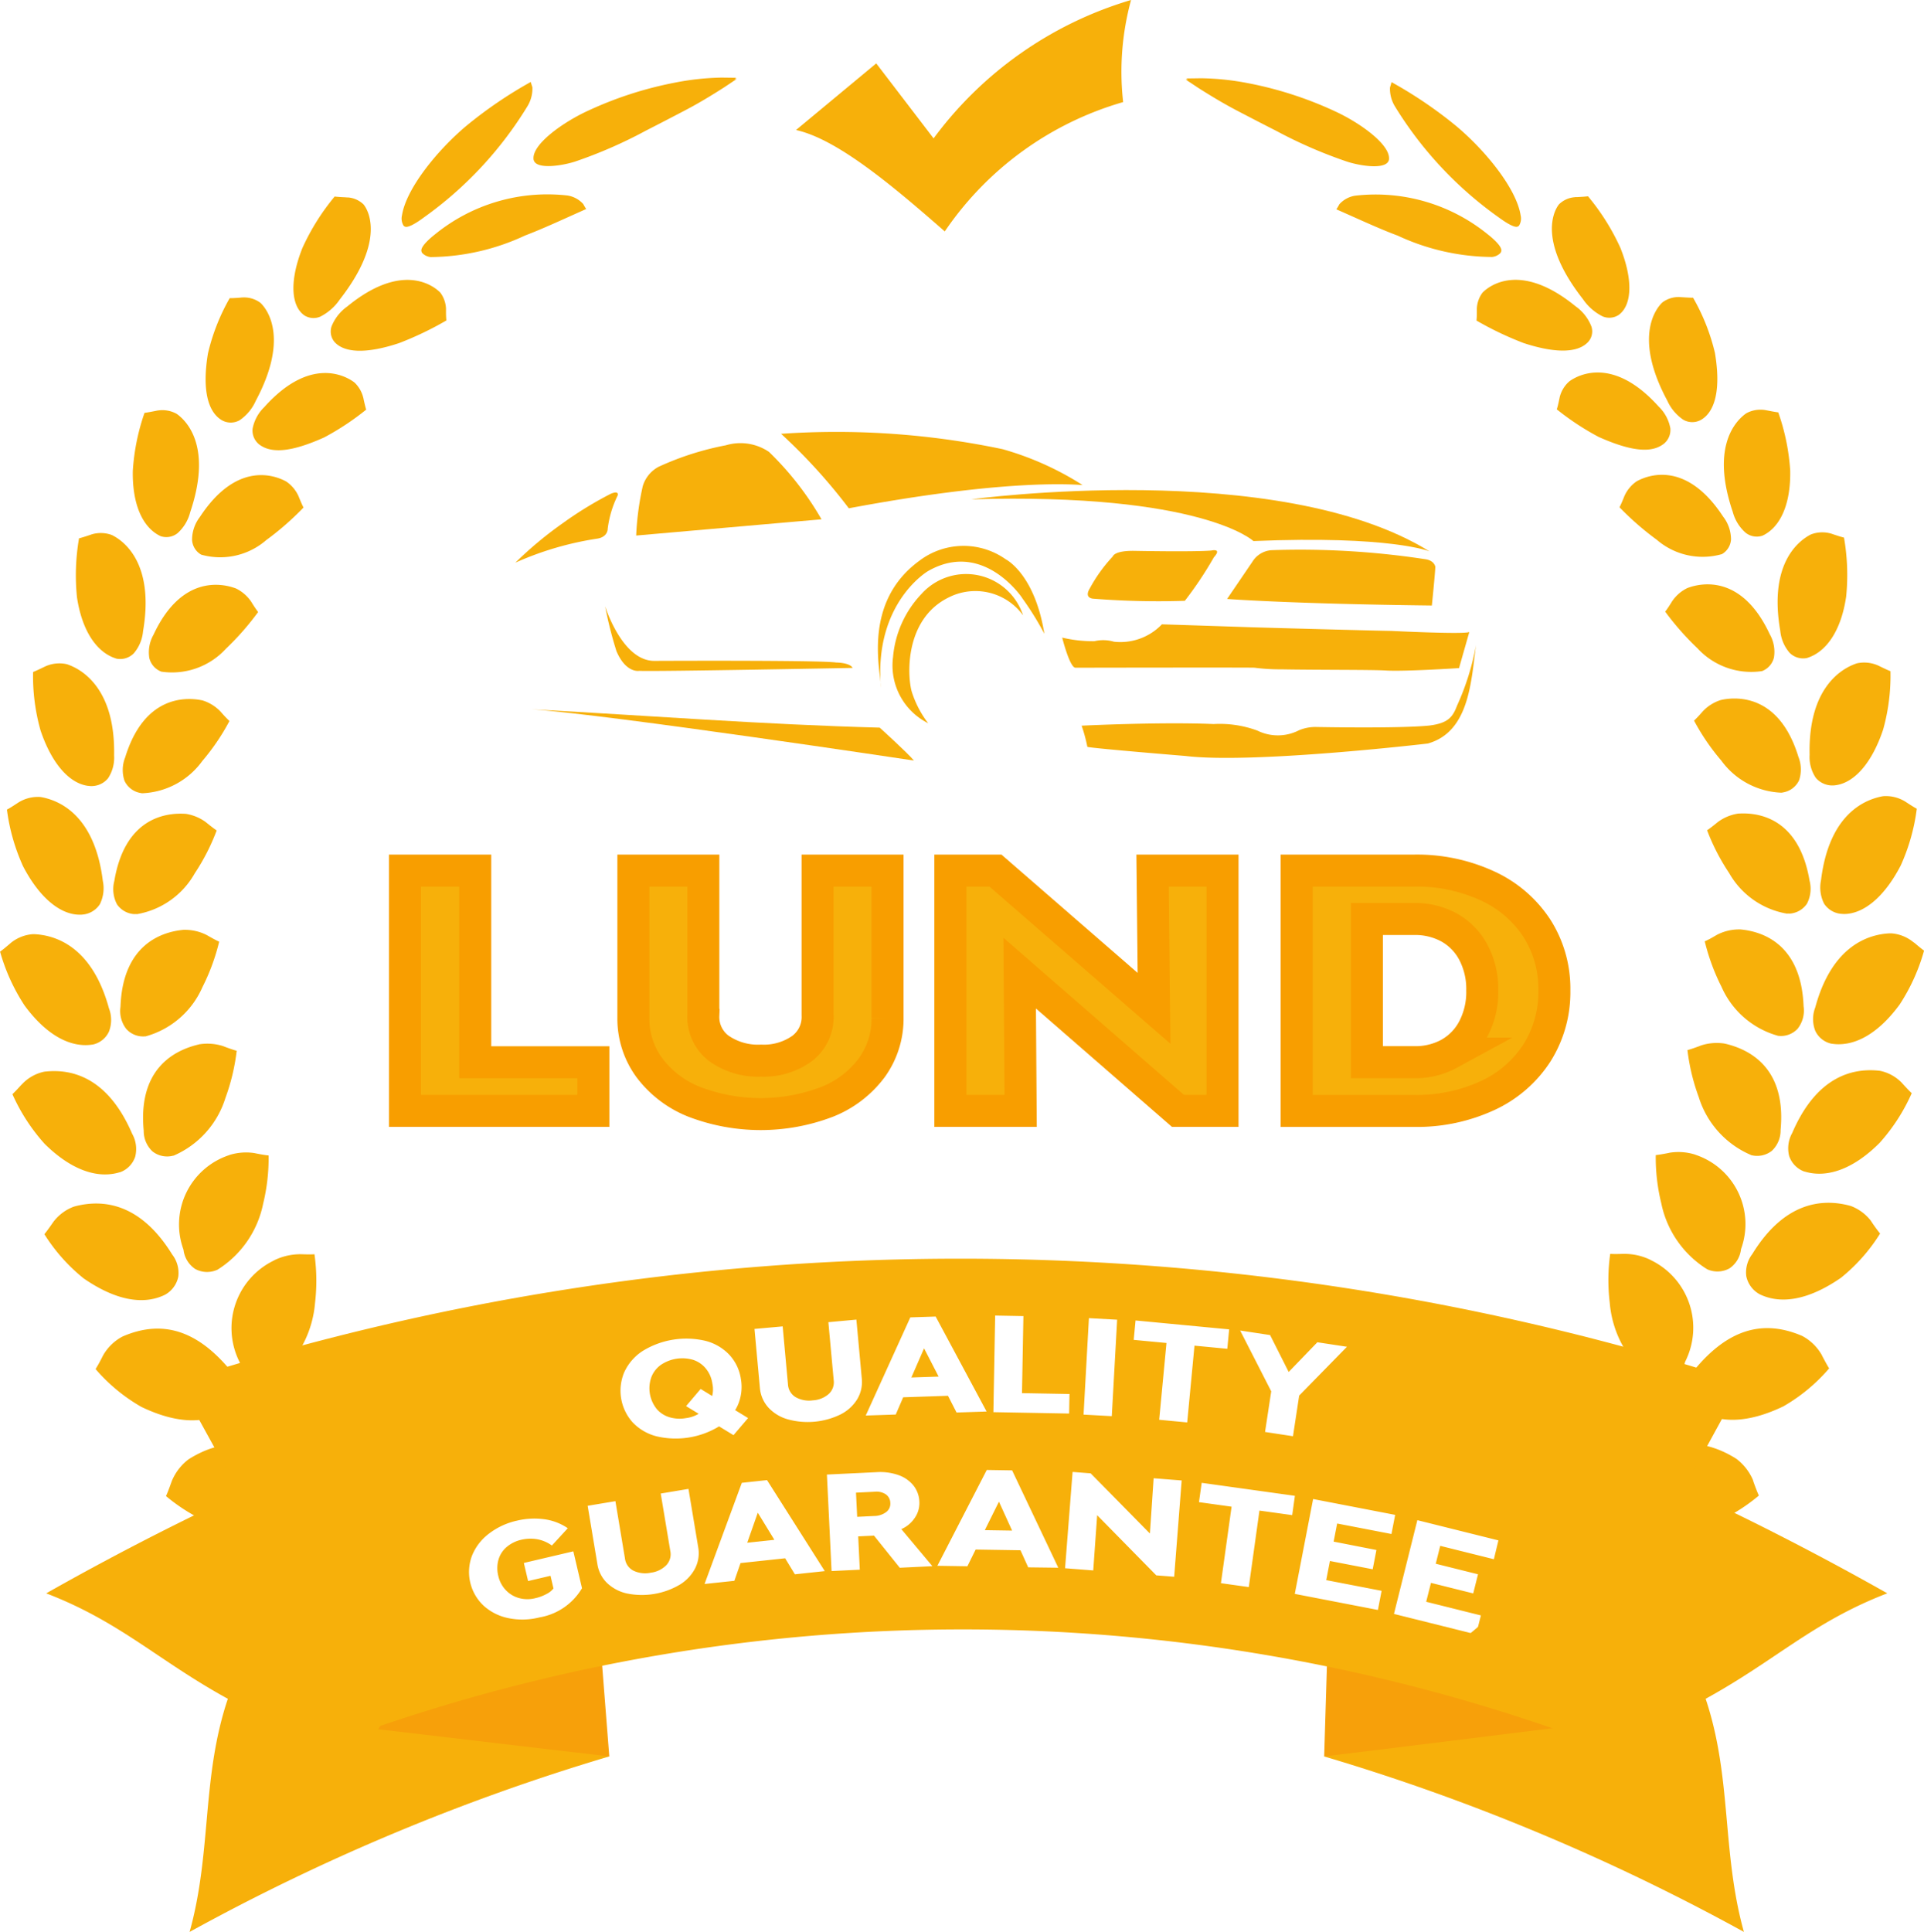 <svg xmlns="http://www.w3.org/2000/svg" width="80.498" height="80.815" viewBox="0 0 80.498 80.815"><defs><style>.a,.c,.d{fill:#f7b00a;}.b{fill:#f7a00a;}.c{stroke:#f89e00;stroke-miterlimit:10;stroke-width:1.339px;}.d{fill-rule:evenodd;}</style></defs><g transform="translate(-591.254 -27.075)"><path class="a" d="M667.433,312.231a1.258,1.258,0,0,0,.947-.442l.026-.031a4.706,4.706,0,0,0,.717-3.555,8.6,8.6,0,0,0-.58-1.981c-.149.061-.328.119-.515.175-.067.021-.119.034-.14.043a2.974,2.974,0,0,0-.948.567l-.067.065a3.254,3.254,0,0,0-.239,4.663A1.074,1.074,0,0,0,667.433,312.231Z" transform="translate(-58.571 -219.438)"/><path class="a" d="M650.935,295.786a1.242,1.242,0,0,0,.972-.28c.037-.029.074-.061.108-.094a4.532,4.532,0,0,0,1.095-3.253,8.552,8.552,0,0,0-.292-2.031c-.152.035-.332.063-.518.087-.067.009-.119.015-.141.019a2.717,2.717,0,0,0-.984.4c-.025.016-.049.035-.073.054a3.206,3.206,0,0,0-.869,4.487A1.083,1.083,0,0,0,650.935,295.786Z" transform="translate(-45.928 -206.786)"/><path class="a" d="M637.589,277.593a1.107,1.107,0,0,0,.954-.114l.012-.008a4.492,4.492,0,0,0,1.589-3.077,7.91,7.91,0,0,0-.024-2.034c-.14.009-.31.008-.513,0-.065,0-.115-.005-.137,0a2.5,2.5,0,0,0-.993.232c-.026.013-.052.026-.077.041a3.141,3.141,0,0,0-1.409,4.244A1.078,1.078,0,0,0,637.589,277.593Z" transform="translate(-35.709 -192.817)"/><path class="a" d="M627.139,257.345a1.041,1.041,0,0,0,.922.037l.012-.005a4.245,4.245,0,0,0,1.911-2.763,8.035,8.035,0,0,0,.228-2.016c-.134-.013-.3-.04-.493-.079-.062-.012-.109-.023-.13-.025a2.332,2.332,0,0,0-.98.073l-.077.027a3.055,3.055,0,0,0-1.88,3.945A1.118,1.118,0,0,0,627.139,257.345Z" transform="translate(-27.72 -177.187)"/><path class="a" d="M619.633,235.666a.992.992,0,0,0,.871.176l.013,0a3.878,3.878,0,0,0,2.167-2.414,8.645,8.645,0,0,0,.471-1.973c-.127-.034-.279-.086-.464-.154-.056-.022-.1-.04-.118-.045a2.156,2.156,0,0,0-.944-.077c-.025,0-.051.01-.077.016-1.122.268-2.525,1.11-2.287,3.6A1.173,1.173,0,0,0,619.633,235.666Z" transform="translate(-21.998 -160.424)"/><path class="a" d="M615.865,213.377l.012,0a3.649,3.649,0,0,0,2.371-2.059,8.759,8.759,0,0,0,.7-1.9c-.117-.053-.256-.127-.423-.222-.05-.029-.09-.052-.106-.06a2,2,0,0,0-.888-.214l-.073,0c-.9.082-2.547.6-2.639,3.219a1.225,1.225,0,0,0,.244.929A.945.945,0,0,0,615.865,213.377Z" transform="translate(-18.524 -142.95)"/><path class="a" d="M613.6,190.042a.95.95,0,0,0,.728.41.651.651,0,0,1,.114,0h0a3.443,3.443,0,0,0,2.407-1.7,8.925,8.925,0,0,0,.921-1.8c-.1-.069-.228-.165-.374-.283l-.09-.072a1.9,1.9,0,0,0-.812-.338.522.522,0,0,0-.069-.005c-.869-.046-2.505.233-2.937,2.812A1.358,1.358,0,0,0,613.6,190.042Z" transform="translate(-17.451 -125.137)"/><path class="a" d="M615.361,166.227a1.419,1.419,0,0,0-.027.981.906.906,0,0,0,.631.5c.035.007.071.014.107.019a3.264,3.264,0,0,0,2.517-1.351,9.287,9.287,0,0,0,1.135-1.671c-.09-.083-.194-.193-.316-.329-.036-.041-.065-.074-.077-.086a1.746,1.746,0,0,0-.719-.442.5.5,0,0,0-.065-.015C617.887,163.706,616.154,163.641,615.361,166.227Z" transform="translate(-18.87 -107.468)"/><path class="a" d="M620.882,145.079h0a3.055,3.055,0,0,0,2.7-.96,11.441,11.441,0,0,0,1.347-1.535c-.072-.093-.153-.213-.246-.36-.027-.045-.049-.081-.06-.095a1.639,1.639,0,0,0-.613-.526c-.019-.008-.039-.016-.059-.022-.607-.213-2.256-.5-3.4,1.955a1.487,1.487,0,0,0-.174.975A.812.812,0,0,0,620.882,145.079Z" transform="translate(-22.875 -89.907)"/><path class="a" d="M628.809,122.717a.76.76,0,0,0,.381.614h0a2.936,2.936,0,0,0,2.724-.61,12.02,12.02,0,0,0,1.558-1.361c-.053-.1-.109-.23-.174-.388-.019-.047-.034-.084-.041-.1a1.465,1.465,0,0,0-.493-.59c-.018-.011-.035-.021-.052-.03-.546-.283-2.088-.769-3.58,1.509A1.563,1.563,0,0,0,628.809,122.717Z" transform="translate(-29.519 -73.054)"/><path class="a" d="M645.41,101.537c-.033-.107-.064-.24-.1-.4-.01-.048-.017-.087-.022-.1a1.3,1.3,0,0,0-.365-.632l-.045-.034c-.372-.265-1.84-1.055-3.733,1.061a1.69,1.69,0,0,0-.488.907.743.743,0,0,0,.27.65.906.906,0,0,0,.076.053c.555.36,1.438.2,2.649-.342A11.055,11.055,0,0,0,645.41,101.537Z" transform="translate(-38.835 -57.326)"/><path class="a" d="M660.793,83.511a4.049,4.049,0,0,1-.015-.406c0-.048,0-.086,0-.1a1.209,1.209,0,0,0-.232-.651.469.469,0,0,0-.035-.037c-.312-.3-1.615-1.234-3.866.61a1.866,1.866,0,0,0-.658.841.68.68,0,0,0,.139.656c.019.02.039.039.06.058h0c.479.422,1.43.375,2.63-.024A13.757,13.757,0,0,0,660.793,83.511Z" transform="translate(-50.864 -43.03)"/><path class="a" d="M680.472,65.439l-.028-.051a1.122,1.122,0,0,0-.655-.356,7.446,7.446,0,0,0-5.549,1.626c-.21.164-.557.471-.569.658a.18.18,0,0,0,.046.132.58.58,0,0,0,.345.159,9.521,9.521,0,0,0,3.944-.9c.789-.3,1.637-.7,2.562-1.11C680.532,65.546,680.5,65.49,680.472,65.439Z" transform="translate(-64.788 -29.778)"/><path class="a" d="M669.079,349.483c.008-.014.012-.021.02-.036a1.318,1.318,0,0,0,.081-1.09,1.2,1.2,0,0,0-.743-.633c-2.01-.819-3.629-.591-4.959.936l-.055.066a2.4,2.4,0,0,0-.437,1.088c0,.024-.008.082-.012.157-.012.22-.026.433-.051.609a8.01,8.01,0,0,0,2.585.537A3.985,3.985,0,0,0,669.079,349.483Z" transform="translate(-56.339 -251.696)"/><path class="a" d="M647.638,332.717l.026-.032a1.3,1.3,0,0,0,.238-1.031,1.186,1.186,0,0,0-.621-.73c-1.782-1.094-3.371-1.127-4.872.131-.024.02-.047.04-.07.062a2.294,2.294,0,0,0-.563.975c-.008.023-.019.081-.034.156-.044.207-.086.407-.135.572a7.749,7.749,0,0,0,2.395.922A3.788,3.788,0,0,0,647.638,332.717Z" transform="translate(-39.582 -238.214)"/><path class="a" d="M629.543,312.561a1.315,1.315,0,0,0,.379-.958,1.182,1.182,0,0,0-.5-.816c-1.552-1.346-3.071-1.631-4.682-.65l-.075.048a2.2,2.2,0,0,0-.672.853c-.012.022-.03.076-.055.144-.078.216-.146.4-.209.536a7.617,7.617,0,0,0,2.171,1.275c1.564.5,2.82.32,3.539-.332Q629.492,312.613,629.543,312.561Z" transform="translate(-25.529 -222.058)"/><path class="a" d="M615.415,290.35l.012-.009a1.182,1.182,0,0,0,.479-.858,1.216,1.216,0,0,0-.376-.882c-1.316-1.555-2.738-2.073-4.409-1.367a.751.751,0,0,0-.079.037,2.031,2.031,0,0,0-.753.724c-.013.021-.039.07-.072.134-.1.2-.191.359-.27.486a7.3,7.3,0,0,0,1.915,1.582C613.373,290.923,614.576,290.914,615.415,290.35Z" transform="translate(-14.694 -204.269)"/><path class="a" d="M604.96,266.273l.013-.006a1.113,1.113,0,0,0,.564-.758,1.256,1.256,0,0,0-.253-.928c-1.328-2.154-2.89-2.32-4.053-2.022l-.078.023a1.91,1.91,0,0,0-.811.592c-.016.018-.045.062-.085.118-.126.181-.231.326-.322.437a7.418,7.418,0,0,0,1.64,1.847C602.931,266.514,604.083,266.693,604.96,266.273Z" transform="translate(-6.824 -185.025)"/><path class="a" d="M598.188,240.754l.012,0a1.039,1.039,0,0,0,.632-.651,1.3,1.3,0,0,0-.129-.961c-1-2.319-2.473-2.72-3.621-2.6-.025,0-.051.006-.077.011a1.765,1.765,0,0,0-.847.456c-.017.015-.051.054-.1.1-.143.157-.262.285-.363.381a7.918,7.918,0,0,0,1.346,2.075C596.162,240.674,597.27,241.037,598.188,240.754Z" transform="translate(-1.921 -164.642)"/><path class="a" d="M595.123,214.385l.011,0a.973.973,0,0,0,.678-.541,1.353,1.353,0,0,0,0-.977c-.7-2.565-2.21-3.055-3.117-3.1-.025,0-.05,0-.074,0a1.656,1.656,0,0,0-.864.325c-.018.012-.054.043-.1.083-.158.135-.289.244-.4.323a8.117,8.117,0,0,0,1.023,2.25C593.2,214,594.21,214.527,595.123,214.385Z" transform="translate(0 -143.613)"/><path class="a" d="M595.667,187.833c.038,0,.076,0,.113-.006a.962.962,0,0,0,.719-.43,1.5,1.5,0,0,0,.125-.978c-.327-2.637-1.695-3.332-2.55-3.5l-.07-.011a1.549,1.549,0,0,0-.86.2c-.019.009-.058.036-.108.068-.167.109-.307.2-.424.261a8.271,8.271,0,0,0,.676,2.372C593.99,187.156,594.869,187.839,595.667,187.833Z" transform="translate(-1.068 -122.494)"/><path class="a" d="M600.01,161.911c.036,0,.072.008.109.01a.9.9,0,0,0,.734-.323,1.562,1.562,0,0,0,.255-.959c.054-2.753-1.3-3.577-1.931-3.8-.021-.008-.043-.015-.064-.02a1.433,1.433,0,0,0-.843.078c-.02.007-.061.028-.114.053-.175.084-.319.153-.438.2a8.382,8.382,0,0,0,.312,2.443C598.509,161.013,599.25,161.806,600.01,161.911Z" transform="translate(-5.08 -101.963)"/><path class="a" d="M607.793,136.578l0,0a.8.8,0,0,0,.718-.222,1.643,1.643,0,0,0,.389-.925c.463-2.715-.687-3.7-1.254-4-.019-.01-.037-.019-.056-.028a1.332,1.332,0,0,0-.812-.033c-.02.005-.061.02-.114.038-.175.059-.321.105-.443.136a9.109,9.109,0,0,0-.085,2.469C606.353,135.446,606.981,136.336,607.793,136.578Z" transform="translate(-11.661 -81.949)"/><path class="a" d="M618.4,112.587l0,0a.751.751,0,0,0,.708-.125,1.76,1.76,0,0,0,.528-.874c.885-2.619-.04-3.725-.531-4.094a.51.51,0,0,0-.05-.033,1.234,1.234,0,0,0-.764-.132c-.021,0-.063.011-.116.021-.18.036-.329.064-.449.078a9.062,9.062,0,0,0-.49,2.428C617.21,111.291,617.667,112.245,618.4,112.587Z" transform="translate(-20.425 -63.083)"/><path class="a" d="M632.11,90.361a.824.824,0,0,0,.081.046.752.752,0,0,0,.707-.025,1.929,1.929,0,0,0,.668-.805c1.354-2.534.547-3.744.23-4.07-.013-.013-.027-.027-.041-.039a1.142,1.142,0,0,0-.71-.219c-.02,0-.064,0-.117.008-.182.014-.331.023-.451.022a8.624,8.624,0,0,0-.909,2.31C631.32,89.08,631.555,90,632.11,90.361Z" transform="translate(-31.613 -45.731)"/><path class="a" d="M649.093,70.475a.714.714,0,0,0,.681.058,2.175,2.175,0,0,0,.814-.718c1.808-2.316,1.274-3.58,1.025-3.932-.01-.014-.02-.028-.031-.041a1.05,1.05,0,0,0-.647-.293c-.02,0-.061,0-.112-.006-.183-.008-.332-.017-.451-.033a9.5,9.5,0,0,0-1.354,2.164c-.524,1.326-.468,2.327.011,2.749C649.05,70.441,649.071,70.459,649.093,70.475Z" transform="translate(-45.116 -30.214)"/><path class="a" d="M669.994,49.167c.122.024.4-.119.762-.389a15.823,15.823,0,0,0,4.336-4.651,1.417,1.417,0,0,0,.209-.793.618.618,0,0,0-.02-.067c-.016-.05-.033-.1-.047-.16a18,18,0,0,0-2.717,1.853c-1.235,1.045-2.5,2.629-2.672,3.725a.568.568,0,0,0,.062.428A.148.148,0,0,0,669.994,49.167Z" transform="translate(-61.772 -12.604)"/><path class="a" d="M695.635,45.771c.183.31,1.092.193,1.688.009a19.35,19.35,0,0,0,2.98-1.3c.541-.276,1.094-.562,1.646-.852.5-.261,1-.557,1.627-.957.027-.017.414-.278.529-.353h-.094l.078-.05c-.135,0-.6-.008-.636-.007a11.032,11.032,0,0,0-1.927.209,15.586,15.586,0,0,0-3.8,1.251c-1.019.5-2.145,1.339-2.125,1.918a.222.222,0,0,0,.035.129Z" transform="translate(-82.026 -11.94)"/><path class="a" d="M894.378,295.379c.035.032.072.064.109.094a1.243,1.243,0,0,0,.972.279,1.087,1.087,0,0,0,.7-.618,3.206,3.206,0,0,0-.877-4.485c-.024-.019-.048-.037-.073-.054a2.736,2.736,0,0,0-.984-.394c-.022,0-.074-.011-.14-.019-.187-.023-.367-.051-.52-.085a8.547,8.547,0,0,0-.288,2.03A4.535,4.535,0,0,0,894.378,295.379Z" transform="translate(-237.42 -206.762)"/><path class="a" d="M907.47,277.411l.012.008a1.107,1.107,0,0,0,.954.112,1.083,1.083,0,0,0,.6-.72,3.141,3.141,0,0,0-1.416-4.242c-.026-.015-.051-.027-.077-.04a2.478,2.478,0,0,0-.993-.23c-.021,0-.072,0-.136,0-.2.007-.374.008-.513,0a7.9,7.9,0,0,0-.02,2.035A4.485,4.485,0,0,0,907.47,277.411Z" transform="translate(-247.278 -192.771)"/><path class="a" d="M917.282,257.3a1.042,1.042,0,0,0,.922-.039,1.117,1.117,0,0,0,.485-.807,3.055,3.055,0,0,0-1.887-3.941c-.025-.01-.051-.019-.077-.027a2.333,2.333,0,0,0-.98-.071c-.02,0-.068.013-.13.025-.2.039-.36.067-.493.08a8.032,8.032,0,0,0,.231,2.015,4.246,4.246,0,0,0,1.917,2.759Z" transform="translate(-254.593 -177.125)"/><path class="a" d="M923.988,235.745a.992.992,0,0,0,.87-.178,1.172,1.172,0,0,0,.366-.876c.234-2.49-1.172-3.33-2.294-3.6l-.077-.016a2.148,2.148,0,0,0-.944.079c-.018.006-.062.023-.118.045-.184.068-.336.12-.464.154a8.64,8.64,0,0,0,.475,1.972,3.879,3.879,0,0,0,2.171,2.411Z" transform="translate(-259.472 -160.35)"/><path class="a" d="M928.844,212.04c-.1-2.623-1.742-3.133-2.645-3.214l-.074,0a1.993,1.993,0,0,0-.887.216c-.016.008-.056.031-.106.06-.166.1-.305.17-.423.222a8.835,8.835,0,0,0,.7,1.9,3.646,3.646,0,0,0,2.375,2.054l.012,0a.945.945,0,0,0,.8-.3A1.227,1.227,0,0,0,928.844,212.04Z" transform="translate(-262.13 -142.871)"/><path class="a" d="M929.342,189.933a1.354,1.354,0,0,0,.109-.964c-.436-2.578-2.073-2.854-2.942-2.808-.024,0-.047,0-.07.006a1.907,1.907,0,0,0-.811.339c-.013.009-.046.037-.09.072-.146.118-.269.214-.374.283a8.906,8.906,0,0,0,.925,1.794,3.443,3.443,0,0,0,2.41,1.693h0a.61.61,0,0,1,.114,0A.952.952,0,0,0,929.342,189.933Z" transform="translate(-262.487 -125.054)"/><path class="a" d="M923.8,163.736l-.065.015a1.751,1.751,0,0,0-.719.444c-.013.011-.041.044-.077.085-.121.137-.225.246-.315.33a9.255,9.255,0,0,0,1.138,1.669,3.265,3.265,0,0,0,2.519,1.346c.036-.006.073-.012.108-.02a.9.9,0,0,0,.63-.5,1.423,1.423,0,0,0-.029-.981C926.2,163.538,924.462,163.606,923.8,163.736Z" transform="translate(-260.493 -107.39)"/><path class="a" d="M917.944,141.493c-.02.007-.04.015-.059.023a1.629,1.629,0,0,0-.612.527c-.01.013-.032.049-.059.094-.093.147-.173.267-.245.36a11.484,11.484,0,0,0,1.35,1.533,3.056,3.056,0,0,0,2.7.955h0a.812.812,0,0,0,.5-.568,1.485,1.485,0,0,0-.176-.975C920.2,140.989,918.551,141.278,917.944,141.493Z" transform="translate(-256.045 -89.836)"/><path class="a" d="M908.8,120.183l-.052.03a1.468,1.468,0,0,0-.493.591c-.007.013-.022.051-.041.1-.065.158-.12.287-.173.388a12.167,12.167,0,0,0,1.56,1.359,2.937,2.937,0,0,0,2.725.6h0a.761.761,0,0,0,.381-.615,1.566,1.566,0,0,0-.329-.952C910.89,119.41,909.348,119.9,908.8,120.183Z" transform="translate(-249.029 -72.996)"/><path class="a" d="M896.253,100.351a1.289,1.289,0,0,0-.364.633c0,.014-.011.052-.021.1-.033.164-.064.3-.1.4a11.064,11.064,0,0,0,1.757,1.157c1.213.539,2.1.7,2.65.336.026-.016.051-.035.076-.054a.743.743,0,0,0,.269-.65,1.689,1.689,0,0,0-.49-.907c-1.9-2.112-3.363-1.321-3.734-1.054C896.283,100.327,896.268,100.338,896.253,100.351Z" transform="translate(-239.381 -57.286)"/><path class="a" d="M884.66,84.454h0a.655.655,0,0,0,.2-.713,1.863,1.863,0,0,0-.659-.84c-2.255-1.841-3.555-.9-3.867-.6a.443.443,0,0,0-.035.038,1.2,1.2,0,0,0-.23.652c0,.013,0,.051,0,.1a4.033,4.033,0,0,1-.014.407,13.762,13.762,0,0,0,1.977.942C883.231,84.832,884.183,84.878,884.66,84.454Z" transform="translate(-227.025 -43.012)"/><path class="a" d="M859.169,67.627a.572.572,0,0,0,.344-.158.178.178,0,0,0,.046-.133c-.012-.187-.36-.494-.57-.657a7.439,7.439,0,0,0-5.552-1.615,1.114,1.114,0,0,0-.654.356s-.026.045-.028.051c-.029.052-.061.107-.1.162.926.406,1.774.806,2.565,1.1A9.5,9.5,0,0,0,859.169,67.627Z" transform="translate(-205.49 -29.802)"/><path class="a" d="M872.819,349.8a2.392,2.392,0,0,0-.44-1.087l-.055-.066c-1.333-1.526-2.953-1.751-4.961-.927a1.2,1.2,0,0,0-.741.634,1.32,1.32,0,0,0,.083,1.09c.009.014.013.022.021.036a3.986,3.986,0,0,0,3.574,1.629,8.027,8.027,0,0,0,2.583-.543c-.025-.176-.039-.388-.052-.609C872.826,349.885,872.823,349.827,872.819,349.8Z" transform="translate(-216.401 -251.691)"/><path class="a" d="M894.062,332.04a2.28,2.28,0,0,0-.565-.973c-.023-.021-.046-.042-.07-.062-1.5-1.254-3.092-1.22-4.871-.122a1.185,1.185,0,0,0-.62.732,1.3,1.3,0,0,0,.241,1.03l.025.031a3.787,3.787,0,0,0,3.638,1.019,7.751,7.751,0,0,0,2.394-.925c-.05-.166-.093-.366-.137-.573C894.081,332.122,894.07,332.064,894.062,332.04Z" transform="translate(-233.2 -238.177)"/><path class="a" d="M912.276,310.95a2.209,2.209,0,0,0-.674-.852l-.075-.048c-1.613-.977-3.131-.69-4.681.659a1.181,1.181,0,0,0-.5.817,1.313,1.313,0,0,0,.38.957c.034.035.068.067.1.1.721.651,1.977.825,3.54.326a7.619,7.619,0,0,0,2.169-1.279c-.064-.14-.132-.32-.211-.536C912.3,311.025,912.287,310.972,912.276,310.95Z" transform="translate(-247.693 -221.992)"/><path class="a" d="M926.8,287.882a2.031,2.031,0,0,0-.755-.723.816.816,0,0,0-.079-.037c-1.671-.7-3.094-.182-4.406,1.375a1.21,1.21,0,0,0-.375.881,1.178,1.178,0,0,0,.481.858l.012.009c.84.561,2.043.568,3.552-.159a7.294,7.294,0,0,0,1.912-1.586c-.08-.127-.167-.289-.271-.485C926.84,287.952,926.815,287.9,926.8,287.882Z" transform="translate(-259.359 -204.182)"/><path class="a" d="M937.966,263.036a1.923,1.923,0,0,0-.812-.59l-.079-.022c-1.164-.3-2.725-.126-4.049,2.03a1.259,1.259,0,0,0-.252.929,1.115,1.115,0,0,0,.566.757l.013.006c.879.418,2.03.237,3.384-.7a7.4,7.4,0,0,0,1.636-1.849c-.092-.111-.2-.257-.323-.436C938.012,263.1,937.981,263.054,937.966,263.036Z" transform="translate(-268.457 -184.92)"/><path class="a" d="M945.826,236.955c-.044-.048-.078-.087-.095-.1a1.751,1.751,0,0,0-.849-.454.609.609,0,0,0-.077-.011c-1.147-.116-2.619.287-3.616,2.608a1.308,1.308,0,0,0-.128.961,1.044,1.044,0,0,0,.634.651l.012,0c.918.282,2.026-.083,3.141-1.2a7.908,7.908,0,0,0,1.342-2.078C946.089,237.239,945.97,237.112,945.826,236.955Z" transform="translate(-274.951 -164.527)"/><path class="a" d="M950.048,209.933a1.648,1.648,0,0,0-.864-.324c-.024,0-.049,0-.073,0-.906.044-2.419.537-3.111,3.1a1.355,1.355,0,0,0,0,.977.974.974,0,0,0,.68.54l.011,0c.913.14,1.922-.385,2.843-1.643a8.109,8.109,0,0,0,1.019-2.251c-.11-.079-.241-.188-.4-.323C950.1,209.976,950.066,209.945,950.048,209.933Z" transform="translate(-278.798 -143.49)"/><path class="a" d="M949.978,182.752l-.07.011c-.855.172-2.221.869-2.544,3.507a1.5,1.5,0,0,0,.128.978.957.957,0,0,0,.72.428c.037,0,.076.005.113.006.8,0,1.676-.68,2.375-2.031a8.264,8.264,0,0,0,.671-2.373c-.118-.063-.257-.152-.424-.261-.05-.032-.089-.059-.109-.068A1.548,1.548,0,0,0,949.978,182.752Z" transform="translate(-279.921 -122.372)"/><path class="a" d="M945.2,160.5a1.557,1.557,0,0,0,.256.958.9.9,0,0,0,.734.322c.037,0,.073-.006.109-.01.76-.107,1.5-.9,1.977-2.326a8.391,8.391,0,0,0,.307-2.443c-.12-.047-.264-.115-.439-.2-.052-.025-.094-.046-.114-.053a1.437,1.437,0,0,0-.844-.077.52.52,0,0,0-.063.021C946.488,156.919,945.139,157.745,945.2,160.5Z" transform="translate(-278.234 -101.849)"/><path class="a" d="M939.072,135.307a1.64,1.64,0,0,0,.391.923.8.8,0,0,0,.718.22h0c.811-.244,1.438-1.136,1.648-2.57a9.08,9.08,0,0,0-.09-2.469c-.121-.03-.267-.076-.442-.135-.053-.018-.094-.033-.115-.037a1.326,1.326,0,0,0-.812.034c-.02.008-.038.018-.057.027C939.752,131.605,938.6,132.591,939.072,135.307Z" transform="translate(-273.334 -81.847)"/><path class="a" d="M929.377,112.357a.751.751,0,0,0,.708.123l0,0c.733-.343,1.187-1.3,1.158-2.731a9.063,9.063,0,0,0-.5-2.427c-.12-.014-.268-.042-.448-.078-.054-.01-.1-.019-.117-.021a1.241,1.241,0,0,0-.764.133c-.017.01-.034.022-.05.034-.491.37-1.415,1.477-.524,4.095A1.762,1.762,0,0,0,929.377,112.357Z" transform="translate(-265.089 -62.997)"/><path class="a" d="M915.234,90.3a.753.753,0,0,0,.707.024.859.859,0,0,0,.081-.046c.554-.36.788-1.283.537-2.773a8.618,8.618,0,0,0-.914-2.308c-.12,0-.269-.009-.451-.021-.053,0-.1-.009-.117-.008a1.139,1.139,0,0,0-.71.22.559.559,0,0,0-.041.039c-.317.326-1.121,1.538.237,4.07A1.928,1.928,0,0,0,915.234,90.3Z" transform="translate(-253.554 -45.667)"/><path class="a" d="M896.919,70.486a.714.714,0,0,0,.68-.058.745.745,0,0,0,.065-.053c.479-.423.533-1.424.007-2.749a9.451,9.451,0,0,0-1.357-2.161c-.119.015-.268.024-.451.034-.051,0-.093,0-.113.006a1.05,1.05,0,0,0-.647.294.4.4,0,0,0-.031.04c-.249.353-.78,1.617,1.032,3.931A2.173,2.173,0,0,0,896.919,70.486Z" transform="translate(-238.62 -30.179)"/><path class="a" d="M867.686,48.795c.366.268.641.412.762.387a.146.146,0,0,0,.086-.052.572.572,0,0,0,.062-.428c-.172-1.1-1.442-2.678-2.679-3.72a18.012,18.012,0,0,0-2.721-1.848c-.014.056-.031.11-.046.16-.009.029-.017.052-.02.067a1.422,1.422,0,0,0,.211.793A15.832,15.832,0,0,0,867.686,48.795Z" transform="translate(-213.721 -12.622)"/><path class="a" d="M823.692,42.764c.629.4,1.132.694,1.629.954.553.289,1.106.575,1.647.85a19.441,19.441,0,0,0,2.983,1.292c.6.184,1.506.3,1.687-.012h0a.222.222,0,0,0,.035-.129c.019-.579-1.11-1.419-2.13-1.915a15.6,15.6,0,0,0-3.8-1.244,11.05,11.05,0,0,0-1.927-.2l-.636.009.078.049h-.094C823.278,42.486,823.665,42.747,823.692,42.764Z" transform="translate(-182.304 -12.012)"/><path class="a" d="M623.858,325.258A88.934,88.934,0,0,0,606.3,332.6c.934-3.36.49-6.448,1.6-9.752-2.919-1.6-4.49-3.217-7.6-4.412a118.239,118.239,0,0,1,11.044-5.508" transform="translate(-7.113 -224.708)"/><path class="b" d="M665.23,346.933l9.668,1.135-.349-4.441-6.077-1.685Z" transform="translate(-58.152 -247.518)"/><path class="a" d="M850.266,327.531a88.944,88.944,0,0,1,17.56,7.34c-.934-3.36-.491-6.448-1.6-9.752,2.919-1.6,4.491-3.217,7.6-4.412-3.175-1.792-6.373-3.416-9.646-4.889" transform="translate(-203.61 -226.98)"/><path class="b" d="M859.83,351.851l-9.564,1.18.135-4.441,5.871-.334Z" transform="translate(-203.61 -252.48)"/><g transform="translate(608.197 45.148)"><path class="c" d="M670.465,197.337h2.941v8.017h4.942v2.034h-7.882Z" transform="translate(-670.465 -178.991)"/><path class="c" d="M725.129,205.579a4.3,4.3,0,0,1-1.87,1.43,7.788,7.788,0,0,1-5.563,0,4.342,4.342,0,0,1-1.88-1.43,3.472,3.472,0,0,1-.665-2.092v-6.15h2.927v6.056a1.645,1.645,0,0,0,.665,1.393,2.841,2.841,0,0,0,1.752.5,2.741,2.741,0,0,0,1.705-.5,1.651,1.651,0,0,0,.658-1.393v-6.056h2.927v6.15A3.5,3.5,0,0,1,725.129,205.579Z" transform="translate(-705.594 -178.991)"/><path class="c" d="M780.047,201.627l.04,5.761h-2.941V197.337h1.887l6.634,5.761-.061-5.761h2.927v10.051h-1.866Z" transform="translate(-754.327 -178.991)"/><path class="c" d="M852.87,197.978a4.9,4.9,0,0,1,2.068,1.776,4.7,4.7,0,0,1,.728,2.6,4.756,4.756,0,0,1-.728,2.609,4.88,4.88,0,0,1-2.068,1.786,7.05,7.05,0,0,1-3.078.641h-4.908V197.337h4.908A7.05,7.05,0,0,1,852.87,197.978Zm-1.6,7.016a2.554,2.554,0,0,0,1.01-1.044,3.317,3.317,0,0,0,.369-1.6,3.282,3.282,0,0,0-.369-1.588,2.557,2.557,0,0,0-1.01-1.041,2.949,2.949,0,0,0-1.467-.359h-1.981v5.989h1.981A2.948,2.948,0,0,0,851.272,204.994Z" transform="translate(-807.576 -178.991)"/><g transform="translate(4.621)"><path class="d" d="M819.315,153.155c-.205,1.554-.287,3.65-2.02,4.136,0,0-7.334.863-10.142.52,0,0-4.013-.329-4.1-.383a6.642,6.642,0,0,0-.24-.884s3.3-.164,5.52-.068a4.556,4.556,0,0,1,1.835.274,1.935,1.935,0,0,0,1.739-.014,1.78,1.78,0,0,1,.726-.137s3.479.069,4.732-.061c.781-.1.972-.35,1.157-.836a10.653,10.653,0,0,0,.794-2.547Z" transform="translate(-779.123 -144.26)"/><path class="d" d="M816.065,149.474s-.4,1.4-.431,1.514c0,0-2.328.151-3.075.1-.534-.034-2.9-.021-4.348-.048H808.2a8.4,8.4,0,0,1-1.123-.068c-.1-.014-7.492,0-7.492,0-.24,0-.555-1.26-.555-1.26a5.535,5.535,0,0,0,1.349.151,1.579,1.579,0,0,1,.815.021,2.407,2.407,0,0,0,2.007-.726c.1,0,3.794.123,3.794.123h0c.9.027,5.451.151,5.8.151,0,0,3.02.151,3.266.048Z" transform="translate(-776.153 -141.113)"/><path class="d" d="M800.406,125.479s-1.609-.671-7.369-.431c0,0-2.151-2.027-11.807-1.746,0,0,12.841-1.746,19.175,2.178Z" transform="translate(-762.159 -120.487)"/><path class="d" d="M839.84,136.978s.144-1.4.144-1.623c0,0-.034-.26-.418-.315a34.608,34.608,0,0,0-6.437-.377,1.015,1.015,0,0,0-.794.479l-1.062,1.561s2.685.205,8.567.274Z" transform="translate(-801.497 -129.72)"/><path class="d" d="M809.3,134.982a15.4,15.4,0,0,1-1.212,1.815,34.408,34.408,0,0,1-3.835-.089s-.391-.014-.144-.425a6.375,6.375,0,0,1,.966-1.342s.048-.253.938-.233c0,0,2.438.048,3.185-.014,0,0,.466-.11.1.288Z" transform="translate(-780.08 -129.737)"/><path class="d" d="M709.777,166.568s1.157,1.048,1.431,1.376c0,0-12.717-1.917-16-2.144,4.869.26,9.663.637,14.573.767Z" transform="translate(-694.533 -154.201)"/><path class="d" d="M723.445,117.057a12.737,12.737,0,0,0-2.2-2.822,2.129,2.129,0,0,0-1.8-.274,12.148,12.148,0,0,0-2.815.9,1.356,1.356,0,0,0-.664.815,11.654,11.654,0,0,0-.274,2.061s7.417-.65,7.752-.678Z" transform="translate(-710.639 -113.407)"/><path class="d" d="M696.347,123.508a4.368,4.368,0,0,0-.418,1.39s.02.363-.473.425a13.2,13.2,0,0,0-3.39,1,15.821,15.821,0,0,1,2-1.664,15.414,15.414,0,0,1,1.993-1.219s.342-.157.288.069Z" transform="translate(-692.067 -120.858)"/><path class="d" d="M709.611,145.631s.713,2.308,2.075,2.287c0,0,6.9-.034,7.588.068,0,0,.575,0,.692.226,0,0-8.218.157-8.93.123,0,0-.555.11-.952-.829a16.8,16.8,0,0,1-.473-1.876Z" transform="translate(-705.858 -138.345)"/><path class="d" d="M769.008,136s-1.623-2.452-3.938-1.123c0,0-2.274,1.322-1.972,4.869-.007-.692-.781-3.548,1.6-5.294a3.058,3.058,0,0,1,3.623-.068s1.212.6,1.616,3.116a12.627,12.627,0,0,0-.932-1.5Z" transform="translate(-747.806 -129.06)"/><path class="d" d="M756.643,113.788c-.582-.041-3.424-.219-9.779.972a23.426,23.426,0,0,0-2.835-3.116,33.778,33.778,0,0,1,9.273.644,12.551,12.551,0,0,1,3.342,1.5Z" transform="translate(-732.914 -111.57)"/><path class="d" d="M771.362,141.331a2.466,2.466,0,0,0-3.116-.74c-1.911.945-1.719,3.458-1.513,4.013a4.275,4.275,0,0,0,.664,1.246,2.7,2.7,0,0,1-1.472-2.76,4.371,4.371,0,0,1,1.205-2.664,2.507,2.507,0,0,1,4.232.9Z" transform="translate(-750.126 -133.668)"/></g></g><path class="a" d="M760.987,27.075a15.873,15.873,0,0,0-8.261,5.789l-2.4-3.137-3.357,2.787c1.734.386,4.034,2.325,6.224,4.242a13.552,13.552,0,0,1,7.463-5.41A11.394,11.394,0,0,1,760.987,27.075Z" transform="translate(-122.411 0)"/><g transform="translate(598.723 79.728)"><path class="a" d="M759.961,318.917a.694.694,0,0,0-.453-.113l-.8.039.049,1.011.707-.034a.855.855,0,0,0,.506-.164.433.433,0,0,0,.174-.377A.448.448,0,0,0,759.961,318.917Z" transform="translate(-730.363 -309.055)"/><path class="a" d="M783.885,321.947l1.142.018-.55-1.21Z" transform="translate(-750.151 -310.59)"/><path class="a" d="M770.052,290.77l-.532,1.22,1.141-.038Z" transform="translate(-738.859 -287.019)"/><path class="a" d="M718.562,294.816a1.134,1.134,0,0,0,.533.358,1.484,1.484,0,0,0,.7.043,1.381,1.381,0,0,0,.539-.182l-.527-.321.61-.718.482.295a1.141,1.141,0,0,0,.007-.523,1.27,1.27,0,0,0-.275-.629,1.148,1.148,0,0,0-.535-.362,1.6,1.6,0,0,0-1.348.215,1.127,1.127,0,0,0-.394.51,1.383,1.383,0,0,0,.209,1.313Z" transform="translate(-698.571 -288.546)"/><path class="a" d="M737.418,324.167l1.135-.121-.694-1.134Z" transform="translate(-713.623 -312.285)"/><path class="a" d="M626.174,278.392c3.014,5.534,5.356,9.592,8.131,14.492a75.618,75.618,0,0,1,49.374,0c2.949-5.264,5.29-9.739,7.923-14.492A106.289,106.289,0,0,0,626.174,278.392Zm45.67-1.964.778,1.544,1.2-1.243,1.239.188-2,2.042-.259,1.7-1.169-.178.259-1.7-1.3-2.543Zm-7.58-.708,1.181.065-.224,4.035-1.181-.065Zm-3.923-.108,1.182.022-.059,3.223,1.987.036-.015.818-3.169-.058Zm-3.549.076,1.06-.035,2.131,3.973-1.257.042-.358-.7-1.875.063-.311.721-1.255.042Zm-5.341.377.222,2.425a.662.662,0,0,0,.317.533,1.142,1.142,0,0,0,.72.136,1.1,1.1,0,0,0,.664-.263.664.664,0,0,0,.212-.582l-.223-2.425,1.172-.108.226,2.463a1.406,1.406,0,0,1-.187.862,1.728,1.728,0,0,1-.7.641,3.132,3.132,0,0,1-2.228.2,1.747,1.747,0,0,1-.805-.5,1.4,1.4,0,0,1-.343-.813l-.226-2.463Zm-6.614,1.888a2.086,2.086,0,0,1,.767-.866,3.487,3.487,0,0,1,2.618-.417,2.076,2.076,0,0,1,1,.585,1.889,1.889,0,0,1,.481,1.012,1.912,1.912,0,0,1-.141,1.119,1.7,1.7,0,0,1-.1.182l.542.332-.61.715-.6-.366c.023-.016.021-.016-.005,0a3.495,3.495,0,0,1-2.615.414,2.09,2.09,0,0,1-1-.583,1.986,1.986,0,0,1-.339-2.126Zm-3.571,10.288a2.91,2.91,0,0,1-1.3.026,2.178,2.178,0,0,1-1.032-.523,1.933,1.933,0,0,1-.486-2.074,2.159,2.159,0,0,1,.7-.924,2.983,2.983,0,0,1,1.188-.555,3.131,3.131,0,0,1,1.125-.061,2.284,2.284,0,0,1,1,.378l-.665.724a1.509,1.509,0,0,0-.644-.268,1.657,1.657,0,0,0-.62.023,1.443,1.443,0,0,0-.63.307,1.1,1.1,0,0,0-.342.532,1.322,1.322,0,0,0-.006.679,1.257,1.257,0,0,0,.31.589,1.2,1.2,0,0,0,.55.334,1.325,1.325,0,0,0,.678.009,1.839,1.839,0,0,0,.491-.184.822.822,0,0,0,.279-.226l-.124-.529-.938.22-.178-.757,2.071-.486.362,1.543A2.56,2.56,0,0,1,641.266,288.24Zm6.526-2.062a1.729,1.729,0,0,1-.647.691,3.131,3.131,0,0,1-2.206.368,1.746,1.746,0,0,1-.84-.443,1.4,1.4,0,0,1-.4-.786l-.407-2.439,1.161-.194.4,2.4a.661.661,0,0,0,.356.509,1.141,1.141,0,0,0,.728.083,1.1,1.1,0,0,0,.643-.311.664.664,0,0,0,.169-.6l-.4-2.4,1.161-.194.407,2.439A1.4,1.4,0,0,1,647.792,286.178Zm4.17.257-.408-.67-1.866.2-.257.742-1.248.133,1.559-4.232,1.055-.113,2.416,3.806Zm4.389-.274-1.079-1.345-.661.032.067,1.394-1.181.057-.195-4.037,2.082-.1a2.307,2.307,0,0,1,.91.122,1.391,1.391,0,0,1,.629.436,1.151,1.151,0,0,1,.247.677,1.089,1.089,0,0,1-.2.689,1.282,1.282,0,0,1-.555.458l1.3,1.551Zm5.373-.017-.323-.715-1.876-.03-.346.7-1.255-.02,2.066-4.009,1.061.017,1.932,4.073Zm6.107.393-.748-.058-2.474-2.517-.164,2.311-1.179-.092.315-4.029.756.059,2.479,2.517.156-2.311,1.173.092Zm.545-6.456-1.172-.111.305-3.212-1.371-.13.077-.812,3.916.373-.077.812-1.373-.131Zm3.023,3.688-.446,3.2-1.166-.163.446-3.2-1.364-.19.113-.808,3.9.544-.113.807Zm4.894,1.649-.156.806-1.789-.346-.155.8,2.317.448-.155.8-3.478-.672.767-3.968,3.433.663-.155.8-2.272-.439-.147.758Zm4.914.386-2.245-.56-.187.749,1.768.441-.2.8-1.768-.441-.2.791,2.289.571-.2.794-3.437-.857.978-3.922,3.392.846Z" transform="translate(-626.174 -273.232)"/></g></g></svg>
